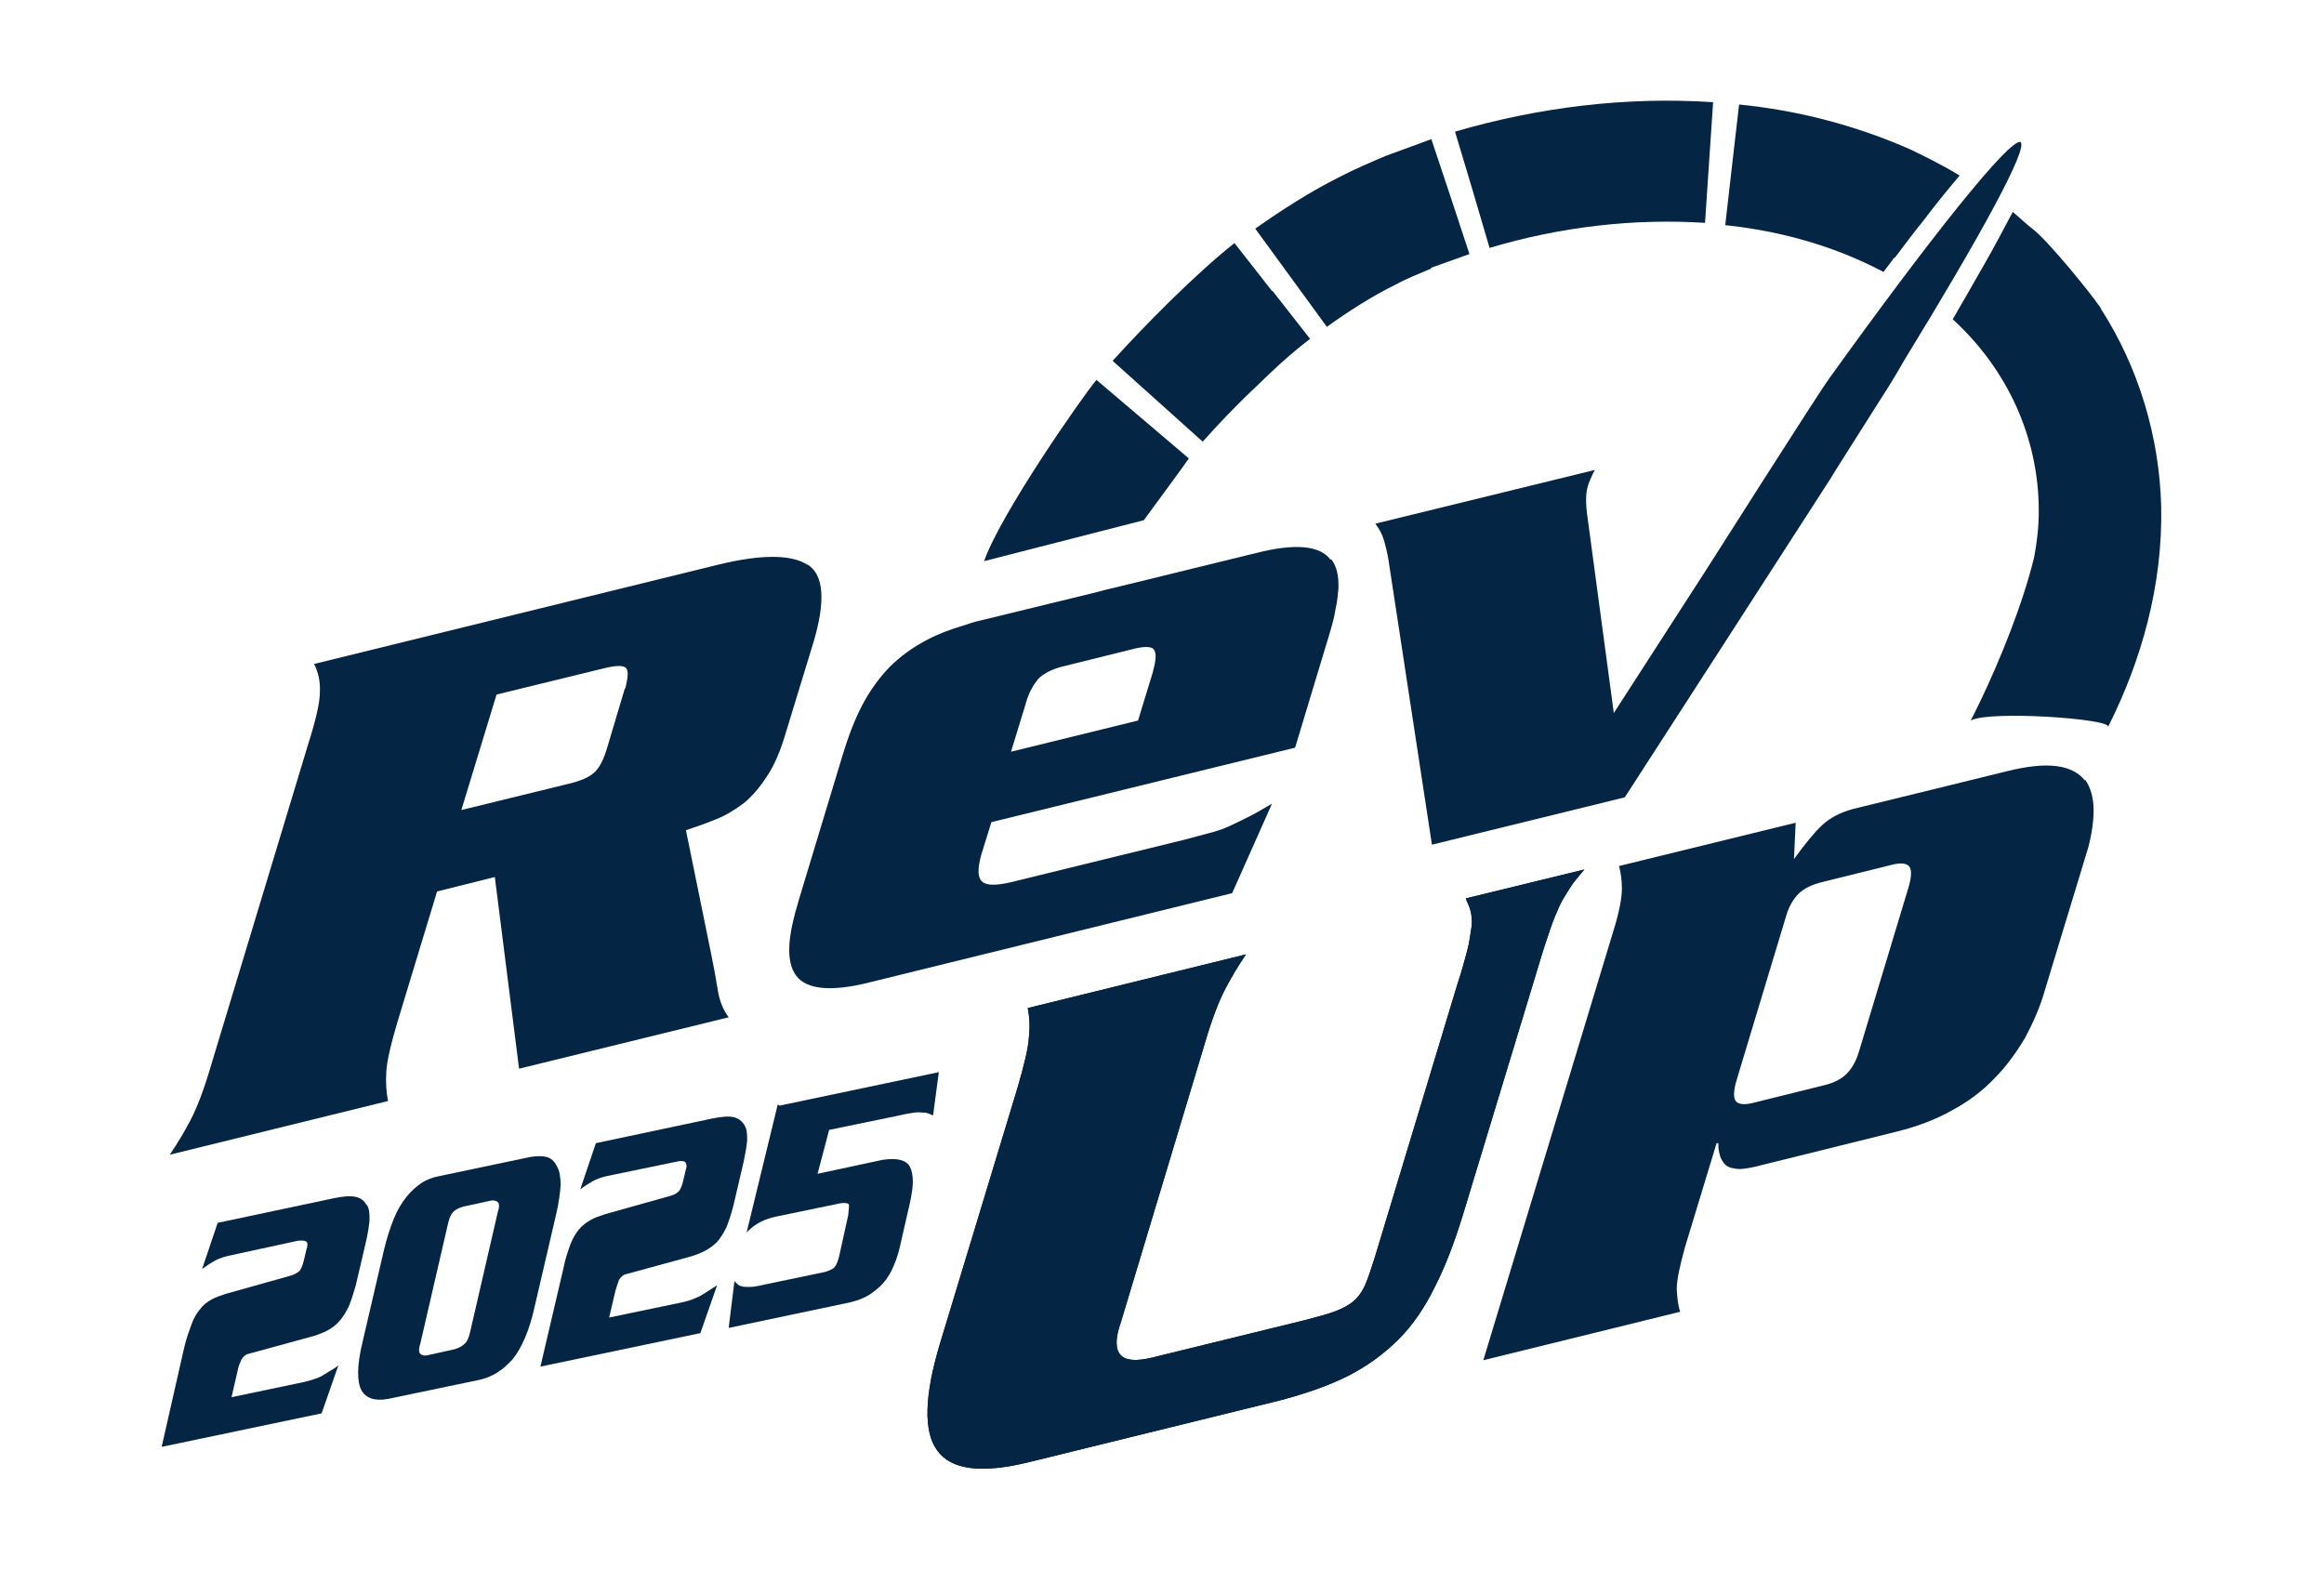 <?xml version="1.0" encoding="UTF-8"?>
<svg id="Layer_1" xmlns="http://www.w3.org/2000/svg" version="1.1" viewBox="0 0 402.5 272">
  <!-- Generator: Adobe Illustrator 29.4.0, SVG Export Plug-In . SVG Version: 2.1.0 Build 152)  -->
  <defs>
    <style>
      .st0 {
        fill: #052545;
      }
    </style>
  </defs>
  <path class="st0" d="M230.4,96.9c-.9-1.2-2.4-1.9-4.5-2.1-2.1-.2-4.9.1-8.4,1l-13.5,3.3-6.5,1.6-6.2,1.5-1.1.3-20.5,5c-.9.2-1.9.5-2.7.8-2.4.7-4.5,1.5-6.4,2.5-2.5,1.3-4.7,2.9-6.6,4.8-1.8,1.9-3.4,4.1-4.7,6.6-1.3,2.5-2.4,5.4-3.4,8.7l-7.5,24.8c-1,3.3-1.6,6-1.7,8.2-.1,2.2.3,3.9,1.2,5.1s2.4,1.9,4.5,2.1c2.1.2,4.9-.1,8.4-1l62.6-15.4,6.9-15.5c-1.4.8-2.7,1.6-3.9,2.2-1.2.6-2.4,1.2-3.5,1.7-1.1.5-2.3.9-3.5,1.2-1.2.3-2.6.7-4.1,1.1l-30.2,7.4c-2.6.6-4.2.6-5-.1-.8-.7-.8-2.2-.2-4.5l1.8-5.8,52.6-12.9,5.8-19.2c.5-1.7,1-3.3,1.2-4.8.3-1.3.4-2.4.5-3.5.1-2.2-.3-3.9-1.2-5.1ZM199.7,116.3l-2.6,8.5-22,5.4,2.6-8.5c.5-1.8,1.3-3.1,2.1-4.1.9-.9,2.2-1.6,4-2.1l12.9-3.2c1.8-.4,2.9-.3,3.2.3.4.6.3,1.9-.2,3.6ZM254,156c.4.8.7,1.6.8,2.3.1.7.2,1.6,0,2.6-.1,1-.3,2.3-.7,3.8-.4,1.5-.9,3.4-1.7,5.8l-14.3,47.3c-.6,1.9-1.1,3.4-1.6,4.6-.5,1.2-1.2,2.2-2,2.9-.8.7-1.9,1.3-3.2,1.8-1.3.5-3.2,1-5.5,1.6l-26.1,6.4c-2.8.7-4.7.6-5.6-.4-.9-.9-1-2.8,0-5.6l14.6-48.5c1.2-4.1,2.4-7.2,3.5-9.3,1.1-2.1,2.3-4.1,3.6-6l-37.8,9.3c.3,1.5.4,3.2.2,5-.1,1.9-.8,4.8-2,8.9l-13.4,44.2c-2.7,9-2.9,15.2-.5,18.5,2.4,3.4,7.7,4.1,16.1,2l43.1-10.6c4.6-1.2,8.6-2.6,12-4.3,3.3-1.7,6.2-3.8,8.7-6.3,2.5-2.5,4.6-5.6,6.3-9.1,1.8-3.5,3.4-7.7,4.9-12.6l13.2-43.5c.7-2.4,1.4-4.4,1.9-5.9.5-1.5,1.1-2.9,1.6-4,.5-1.1,1.2-2.1,1.8-3.1.6-1,1.5-2,2.5-3.2l-20.5,5ZM361.1,135.2c-1-1.3-2.6-2.2-4.9-2.5-2.2-.3-5.1,0-8.7.9l-12.2,3-14.3,3.5c-2.2.6-4,1.5-5.4,2.8-1.4,1.3-3,3.3-4.9,5.9l.3-6.3-30.6,7.5c.3,1.1.5,2.4.5,3.9,0,1.5-.4,3.9-1.4,7.1l-22.6,74.6,34.1-8.4c-.4-1.1-.5-2.4-.6-3.9,0-1.6.5-3.9,1.4-7.2l5.5-18.1h.3c0,.5,0,1.1.2,1.8.1.6.4,1.2.8,1.7.4.5,1,.8,1.9.9.8.2,2,0,3.4-.3l24.6-6.1c3.6-.9,6.8-2.1,9.6-3.7,2.8-1.5,5.2-3.3,7.3-5.5,2.1-2.1,3.8-4.5,5.3-7,1.4-2.6,2.6-5.3,3.4-8.1l7.2-23.7c.5-1.5.8-2.9,1-4.2.2-1.2.3-2.4.3-3.4,0-2.2-.5-4-1.5-5.4ZM330.6,153.5l-8.6,28.5c-.5,1.8-1.3,3.1-2.2,4-.9.9-2.1,1.5-3.6,1.9l-12.5,3.1c-1.5.4-2.5.3-3-.2-.5-.5-.5-1.7,0-3.5l8.6-28.5c.5-1.8,1.3-3.1,2.2-4,.9-.9,2.2-1.5,3.6-1.9l12.5-3.1c1.5-.4,2.5-.3,3,.2.5.5.5,1.7,0,3.5Z"/>
  <path class="st0" d="M254,156c.4.8.7,1.6.8,2.3.1.7.2,1.6,0,2.6s-.3,2.3-.7,3.8c-.4,1.5-.9,3.4-1.7,5.8l-14.3,47.3c-.6,1.9-1.1,3.4-1.6,4.6-.5,1.2-1.2,2.2-2,2.9-.8.7-1.9,1.3-3.2,1.8-1.3.5-3.2,1-5.5,1.6l-26.1,6.4c-2.8.7-4.7.6-5.6-.4-.9-.9-1-2.8,0-5.6l14.6-48.5c1.2-4.1,2.4-7.2,3.5-9.3,1.1-2.1,2.3-4.1,3.6-6l-37.8,9.3c.3,1.5.4,3.2.2,5-.1,1.9-.8,4.8-2,8.9l-13.4,44.2c-2.7,9-2.9,15.2-.5,18.5,2.4,3.4,7.7,4.1,16.1,2l43.1-10.6c4.6-1.2,8.6-2.6,12-4.3,3.3-1.7,6.2-3.8,8.7-6.3,2.5-2.5,4.6-5.6,6.3-9.1,1.8-3.5,3.4-7.7,4.9-12.6l13.2-43.5c.7-2.4,1.4-4.4,1.9-5.9.5-1.5,1.1-2.9,1.6-4,.5-1.1,1.2-2.1,1.8-3.1.6-1,1.5-2,2.5-3.2l-20.5,5Z"/>
  <g>
    <path class="st0" d="M63.4,208.6c-.3-.6-.9-1.1-1.8-1.3-.9-.2-2.1-.1-3.6.2l-20.3,4.3-2.7,8c.8-.6,1.6-1.1,2.3-1.5.8-.4,1.5-.6,2.3-.8l12-2.6c.8-.1,1.3,0,1.5.2.2.2.2.7,0,1.2l-.5,2.1c-.2.8-.4,1.3-.7,1.7-.3.3-.8.6-1.4.8l-11.4,3.2c-.9.3-1.8.6-2.5,1-.7.4-1.4.9-1.9,1.6-.6.7-1.1,1.5-1.5,2.6-.4,1.1-.9,2.4-1.3,4.1l-3.9,17.2,27.7-5.8,2.9-8.3c-.6.5-1.2.8-1.7,1.1-.5.3-.9.6-1.3.8-.4.2-.9.4-1.3.5-.5.2-1,.3-1.8.5l-12.4,2.6,1.1-4.8c.1-.6.4-1.2.6-1.7.3-.5.7-.9,1.2-1l10.6-2.9c1.2-.3,2.2-.7,3-1.1s1.6-1,2.2-1.7c.6-.7,1.1-1.5,1.6-2.5.4-1,.8-2.2,1.2-3.6l1.8-7.7c.3-1.3.5-2.6.6-3.6,0-1,0-1.9-.4-2.6Z"/>
    <path class="st0" d="M96.4,201.9c-.4-.8-1-1.3-1.7-1.5-.8-.2-1.7-.2-2.9,0l-15.7,3.3c-1.1.2-2.2.6-3.1,1.2-.9.6-1.8,1.4-2.6,2.4-.8,1-1.6,2.3-2.2,3.8-.6,1.5-1.2,3.3-1.7,5.4l-3.7,15.9c-1,4.1-1,6.9-.2,8.4.8,1.4,2.3,1.9,4.6,1.5l15.8-3.3c2.3-.5,4.1-1.7,5.8-3.6,1.6-2,2.9-5,3.8-9.1l3.7-15.9c.5-2.1.7-3.8.8-5.1,0-1.4-.2-2.5-.6-3.2ZM86.2,210l-4.8,20.8c-.2.9-.5,1.6-1,2-.4.4-1,.7-1.7.9l-4.5,1c-.7.2-1.2,0-1.4-.2-.3-.3-.3-.9,0-1.8l4.8-20.8c.2-.9.5-1.6.9-2,.4-.4,1-.7,1.7-.9l4.6-1c.7-.2,1.2,0,1.4.2.3.3.3.9,0,1.8Z"/>
    <path class="st0" d="M128.9,194.8c-.4-.6-1-1.1-1.8-1.3-.9-.2-2-.1-3.6.2l-20.3,4.3-2.7,8c.8-.6,1.6-1.1,2.3-1.5.8-.4,1.5-.6,2.3-.8l12.1-2.5c.8-.2,1.3-.1,1.5.1.2.3.3.7.1,1.2l-.5,2.1c-.2.8-.4,1.3-.7,1.7-.3.3-.7.6-1.4.8l-11.4,3.2c-.9.3-1.8.6-2.5,1-.7.4-1.4.9-2,1.6-.6.7-1.1,1.6-1.5,2.6-.4,1.1-.9,2.5-1.2,4.1l-4,17.1,27.7-5.8,2.9-8.3c-.6.4-1.2.8-1.7,1.1-.5.3-.9.6-1.3.8-.4.2-.9.4-1.4.6-.5.2-1,.3-1.8.5l-12.5,2.6,1.1-4.7c.2-.7.4-1.2.6-1.8.3-.5.7-.9,1.2-1l10.6-2.9c1.2-.3,2.2-.7,3-1.1.8-.4,1.6-1,2.2-1.6.6-.7,1.1-1.5,1.6-2.5.4-1,.8-2.2,1.2-3.7l1.8-7.7c.3-1.4.5-2.6.6-3.6,0-1,0-1.9-.4-2.6Z"/>
    <path class="st0" d="M134.7,191.3l-5.4,22.2c.8-.9,1.7-1.5,2.5-1.9.8-.4,1.7-.7,2.7-.9l11.1-2.3c.8-.1,1.3,0,1.4.2.1.2,0,.9-.1,1.9l-1.5,6.8c-.2,1-.5,1.7-.8,2.1-.3.4-.8.6-1.7.9l-11,2.3c-.8.2-1.5.3-2.1.3s-1,0-1.3-.1c-.4-.1-.6-.2-.8-.4-.2-.2-.3-.3-.5-.5l-1,8.1,20.9-4.4c1.3-.3,2.4-.7,3.4-1.3.9-.6,1.8-1.3,2.5-2.1.7-.8,1.3-1.8,1.8-3,.5-1.1.9-2.5,1.2-3.9l1.6-7c.3-1.4.5-2.7.5-3.7,0-1-.2-1.9-.5-2.5-.3-.6-.9-1-1.7-1.2-.8-.2-1.8-.2-3.1,0l-11.2,2.4,2-7.6,12.6-2.6c.8-.2,1.6-.3,2.2-.4s1,0,1.4,0,.7,0,1,.2c.3,0,.5.2.8.3l1-7.5-27.6,5.8Z"/>
  </g>
  <g>
    <path class="st0" d="M220.3,50.4h0l-6.5-8.3c-6.7,5.3-15.5,14.2-21.1,20.4l7.8,7h0l7.8,7h0c2.4-2.7,5.6-6.1,9-9.3.8-.8,1.7-1.6,2.5-2.4,2.3-2.2,4.6-4.2,6.7-5.8.1-.1.3-.2.4-.3h0l-6.5-8.3Z"/>
    <path class="st0" d="M170.4,97.2l27.7-7.1s7.8-10.6,7.8-10.7l-16-13.6c-2.3,2.7-16.7,23.3-19.5,31.5Z"/>
    <path class="st0" d="M247.8,46.4l6.7-2.4-3.3-10-3.3-9.9-7.9,2.9c-2.6,1.1-5.4,2.3-7.9,3.6-5.2,2.6-10,5.7-14.7,9l6.2,8.5,6.2,8.5c3.8-2.7,7.8-5.3,11.9-7.3,2-1.1,4.1-1.9,6.2-2.8Z"/>
    <path class="st0" d="M258.1,42.9c12.1-3.6,24.8-5.1,37.2-4.3l.7-10.5.7-10.4c-15.2-1-30.3.9-44.7,5.1l3,10,3,10.2Z"/>
    <path class="st0" d="M363.9,53.5c-.1-.2-.2-.4-.4-.6-1.2-1.8-8.4-10.8-11.4-13.2-1.2-.9-2.3-2-3.5-3-1.5,2.8-3.1,5.9-5,9.2-1.7,3-3.5,6.1-5.4,9.4,9.4,8.6,14.9,20.4,14.9,33.2,0,2.7-.3,5.4-.8,8-1.9,7.9-5.8,17.6-9.3,24.9-.6,1.2-1.1,2.3-1.7,3.4,3.2-1.8,24.5-.3,23.8,1.1,5.8-11.5,9.5-24.6,9.2-38.2-.3-12-3.9-24.1-10.5-34.3Z"/>
    <path class="st0" d="M328.2,44.6c1.7-2.2,3.2-4.3,4.7-6.1,2.5-3.3,4.7-6,6.5-8.1-2.8-1.7-5.6-3.1-8.5-4.5-9.5-4.2-19.6-6.8-29.7-7.8l-1.2,10.4-1.2,10.5c9.7,1,19.1,3.7,27.4,8.1.6-.8,1.3-1.7,1.9-2.5Z"/>
    <path class="st0" d="M350,24.6c-1.8-.9-16,17-33.3,41.1-1.7,2.3-21.2,33-21.2,33l-16,24.8-4.5-33.5c-.4-2.6-.4-4.5,0-5.8.2-.7.6-1.6,1.2-2.8l-38,9.3c.7.9,1.2,1.9,1.5,2.9.3,1,.5,2,.7,2.9l7.6,49.8,33.4-8.2s33.4-51.7,35.5-55c0-.1,6-9.5,8.7-13.8,1.5-2.3,2.9-4.6,4.2-6.9,13-21.2,21.7-37,20.1-37.8Z"/>
  </g>
  <path class="st0" d="M139.8,97.8c-2.8-1.8-8-1.8-15.4,0l-70,17.2c.7,1.4,1.1,3,1,4.9,0,1.8-.7,4.8-2,8.9l-16.9,55.9c-1.2,4.1-2.4,7.2-3.5,9.3-1.1,2.1-2.3,4.1-3.6,6l37.8-9.3c-.3-1.5-.4-3.2-.3-5,.1-1.9.8-4.9,2-8.9l6.8-22.4,10-2.5,4.2,33.2,36.3-8.9c-.9-1.2-1.6-2.8-1.9-4.8-.3-1.9-.7-4.1-1.2-6.5l-4.3-21.1c1.8-.6,3.5-1.2,5.2-1.9,1.6-.6,3.2-1.6,4.7-2.7,1.5-1.2,2.8-2.7,4.1-4.7,1.3-1.9,2.4-4.5,3.3-7.6l4.8-15.7c2.1-7.1,1.8-11.6-1-13.4ZM108.2,119.3l-3.1,10.4c-.6,2-1.4,3.5-2.3,4.2-.9.8-2.4,1.4-4.5,1.9l-18.4,4.5,6.1-20,18.4-4.5c2-.5,3.3-.6,3.9-.2.6.4.5,1.6,0,3.6Z"/>
</svg>